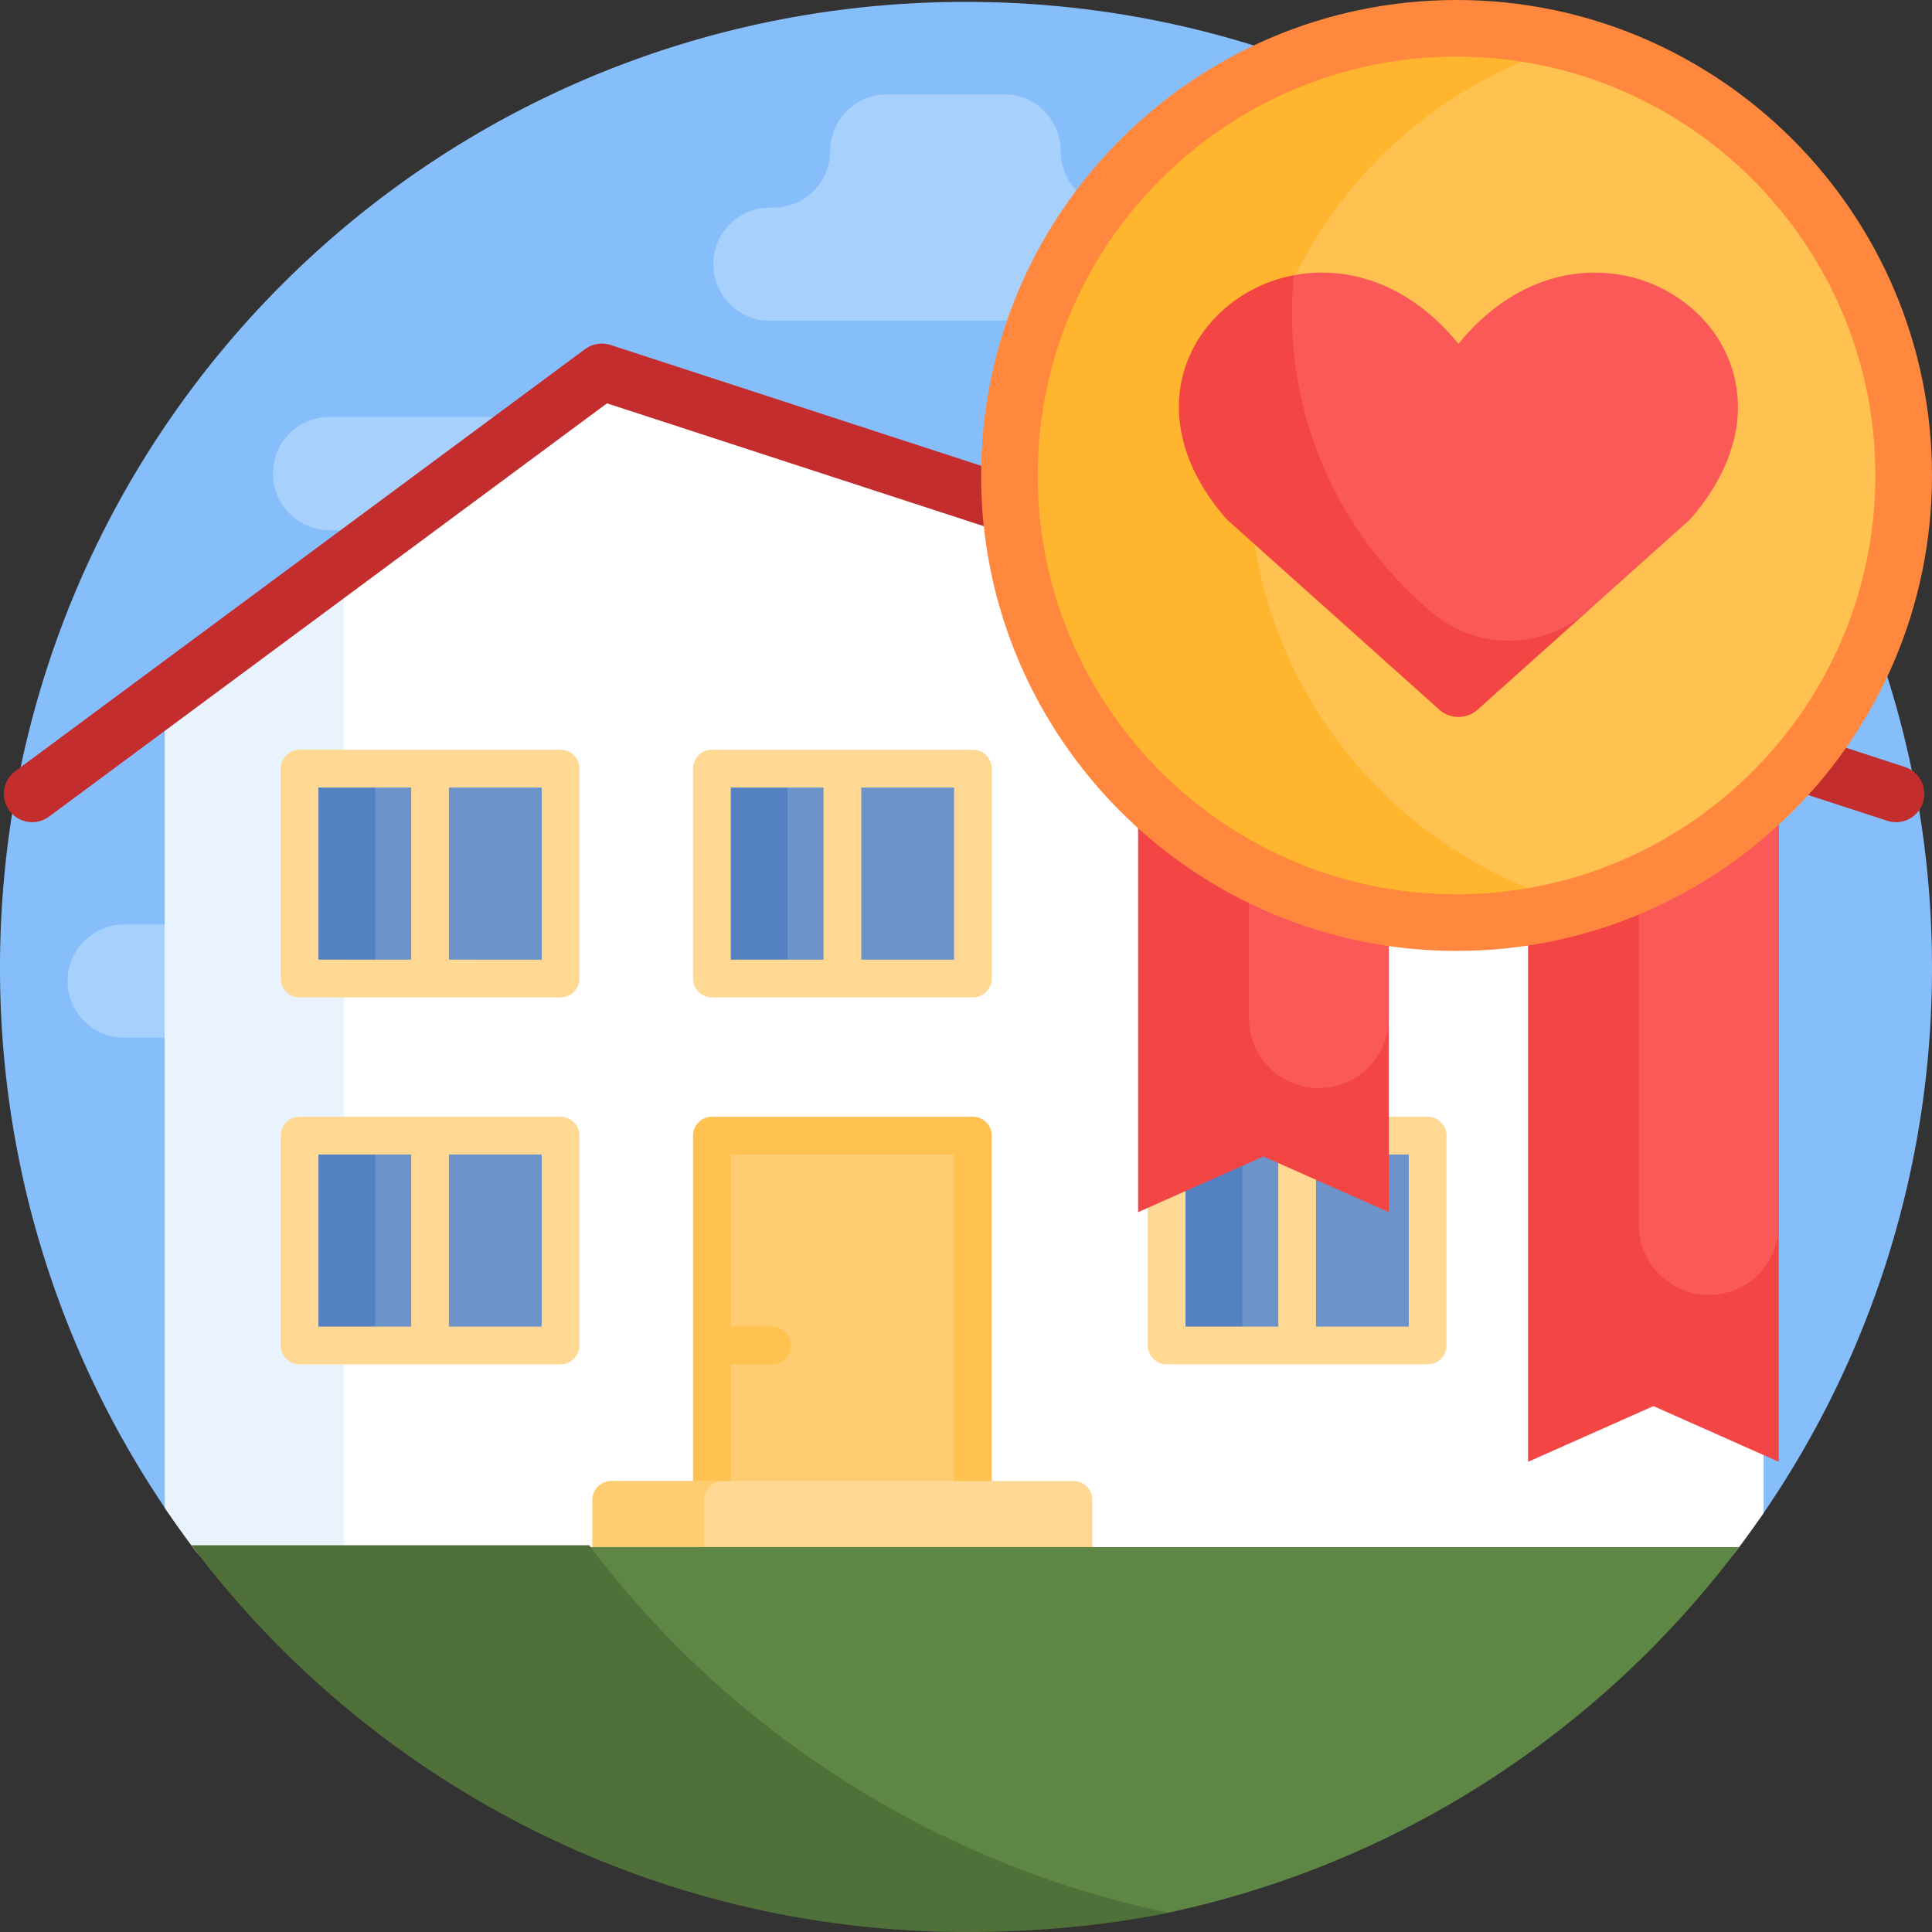 <svg xmlns="http://www.w3.org/2000/svg" width="512" height="512"><rect width="100%" height="100%" fill="#333333" stroke="none"/><path fill="#86befb" d="M43.941 399.957C15.954 358.667-.291 308.771.004 255.065.789 111.932 117.625-2.054 260.736.543 399.936 3.068 512 116.697 512 256.5c0 53.94-16.683 103.984-45.17 145.253a10.53 10.53 0 0 1-8.658 4.556H56.023c-4.827.001-9.374-2.357-12.082-6.352"/><path fill="#a7d0fc" d="M312.051 70.006c0 8.284-6.716 15-15 15h-93.013c-8.284 0-15-6.716-15-15s6.716-15 15-15h.958c8.284 0 15-6.716 15-15s6.716-15 15-15h31.098c8.284 0 15 6.716 15 15s6.716 15 15 15h.958c8.283 0 14.999 6.716 14.999 15M138.849 110.5H87.321c-8.284 0-15 6.716-15 15s6.716 15 15 15h51.528c8.284 0 15-6.716 15-15s-6.716-15-15-15M84.437 245H32.909c-8.284 0-15 6.716-15 15s6.716 15 15 15h51.528c8.284 0 15-6.716 15-15s-6.716-15-15-15"/><path fill="#fff" d="m158.978 97.439 308.392 95.932v207.597a258 258 0 0 1-6.636 9.244c-4.67 6.21-11.953 9.907-19.723 9.907H70.989c-7.66 0-14.923-3.541-19.535-9.658a257 257 0 0 1-7.824-10.965v-212.95z"/><path fill="#e9f3fe" d="M91.128 420.12H70.989c-7.66 0-14.924-3.541-19.535-9.658a257 257 0 0 1-7.823-10.964V186.546l47.498-36.692V420.12z"/><path fill="#c42d2d" d="M509.599 212.708a7.5 7.5 0 0 1-7.129 5.177 7.5 7.5 0 0 1-2.326-.371l-339.29-110.625-147.859 109.52a7.5 7.5 0 0 1-10.491-1.563 7.5 7.5 0 0 1 1.563-10.49L155.036 92.532a7.5 7.5 0 0 1 6.789-1.104l342.969 111.824a7.5 7.5 0 0 1 4.805 9.456"/><path fill="#ffcd71" d="M188.661 422.085V300.951h69.172v121.134z"/><path fill="#ffc14f" d="M257.833 295.952h-69.172a5 5 0 0 0-5 5v121.133a5 5 0 0 0 5 5h69.172a5 5 0 0 0 5-5V300.952a5 5 0 0 0-5-5m-5 121.133h-59.172v-55.521h10.937a5 5 0 0 0 0-10h-10.937v-45.613h59.172z"/><path fill="#ffd993" d="M289.493 397.5v17.62a5 5 0 0 1-5 5H162a5 5 0 0 1-5-5V397.5a5 5 0 0 1 5-5h122.493a5 5 0 0 1 5 5"/><path fill="#ffcd71" d="M191.586 420.12H162a5 5 0 0 1-5-5V397.5a5 5 0 0 1 5-5h29.586a5 5 0 0 0-5 5v17.62a5 5 0 0 0 5 5"/><path fill="#5e8745" d="M144.618 410h316.275c-36.5 48.642-89.916 83.862-151.518 96.927a31.9 31.9 0 0 1-13.239 0C234.535 493.862 181.118 458.642 144.618 410"/><path fill="#4f7139" d="M309.565 506.887C292.612 510.422 274.003 512 256 512c-83.799 0-158.567-40.264-205.268-102.5h105.425c36.667 48.866 91.448 84.466 153.408 97.387"/><path fill="#6c94ca" d="M79.384 356.564v-55.613h69.172v55.613zm69.172-97.251V203.7H79.384v55.613zm109.277 0V203.7h-69.172v55.613zm51.339 97.251v-55.613h69.172v55.613z"/><path fill="#5381c1" d="M99.437 259.313H79.384V203.7h20.052zm-20.053 41.638v55.613h20.052v-55.613zM188.661 203.7v55.613h20.052V203.7zm120.511 97.251v55.613h20.052v-55.613z"/><path fill="#ffd993" d="M148.556 295.952H79.384a5 5 0 0 0-5 5v55.613a5 5 0 0 0 5 5h69.172a5 5 0 0 0 5-5v-55.613a5 5 0 0 0-5-5m-64.172 10h24.586v45.613H84.384zm59.172 45.613H118.97v-45.613h24.586zm5-152.865H79.384a5 5 0 0 0-5 5v55.614a5 5 0 0 0 5 5h69.172a5 5 0 0 0 5-5V203.7a5 5 0 0 0-5-5m-64.172 10h24.586v45.614H84.384zm59.172 45.614H118.97V208.7h24.586zM257.833 198.7h-69.172a5 5 0 0 0-5 5v55.614a5 5 0 0 0 5 5h69.172a5 5 0 0 0 5-5V203.7a5 5 0 0 0-5-5m-64.172 10h24.586v45.614h-24.586zm59.172 45.614h-24.586V208.7h24.586zm125.51 41.638h-69.172a5 5 0 0 0-5 5v55.613a5 5 0 0 0 5 5h69.172a5 5 0 0 0 5-5v-55.613a5 5 0 0 0-5-5m-64.172 10h24.586v45.613h-24.586zm59.172 45.613h-24.586v-45.613h24.586z"/><path fill="#f44545" d="M301.605 114.534h66.44v206.702l-33.22-14.765-33.22 14.765zm103.351 66.158v206.702l33.22-14.765 33.22 14.765V180.692z"/><path fill="#fb5858" d="M368.044 222.233v47.596c0 10.235-8.297 18.533-18.533 18.533-10.235 0-18.533-8.297-18.533-18.533v-47.596c0-10.235 8.297-18.533 18.533-18.533s18.533 8.298 18.533 18.533m84.818-18.533c-10.235 0-18.533 8.297-18.533 18.533v102.404c0 10.235 8.297 18.533 18.533 18.533 10.235 0 18.533-8.297 18.533-18.533V222.233c0-10.235-8.297-18.533-18.533-18.533"/><path fill="#ffb52d" d="M386.5 7C451.946 7 505 60.054 505 125.5S451.946 244 386.5 244 268 190.946 268 125.5 321.054 7 386.5 7"/><path fill="#ffc14f" d="M505 125.5c0 54.542-36.849 100.478-87.011 114.27-50.161-13.792-87.011-59.728-87.011-114.27s36.85-100.478 87.011-114.27C468.151 25.022 505 70.958 505 125.5"/><path fill="#ff883e" d="M386 252c-69.477 0-126-56.523-126-126S316.523 0 386 0s126 56.523 126 126-56.523 126-126 126m0-237c-61.206 0-111 49.794-111 111s49.794 111 111 111 111-49.794 111-111S447.206 15 386 15"/><path fill="#f44545" d="m420.256 162.385-28.674 25.678a7.62 7.62 0 0 1-10.165 0l-56.338-50.451c-25.872-29.617-8.114-59.716 17.794-64.663.589-.112 1.75 1.38 1.75 2.223 0 28.118 40.853 47.714 69.93 58.1 12.325 4.402 15.453 20.383 5.703 29.113"/><path fill="#fb5858" d="m447.92 137.612-26.937 24.122c-11.647 10.43-29.175 10.764-41.213.789-22.837-18.922-37.385-47.499-37.385-79.475 0-3.408.166-6.777.489-10.1 14.03-2.679 30.45 2.019 43.626 18.163 37.507-45.956 101.302.844 61.42 46.501"/></svg>
